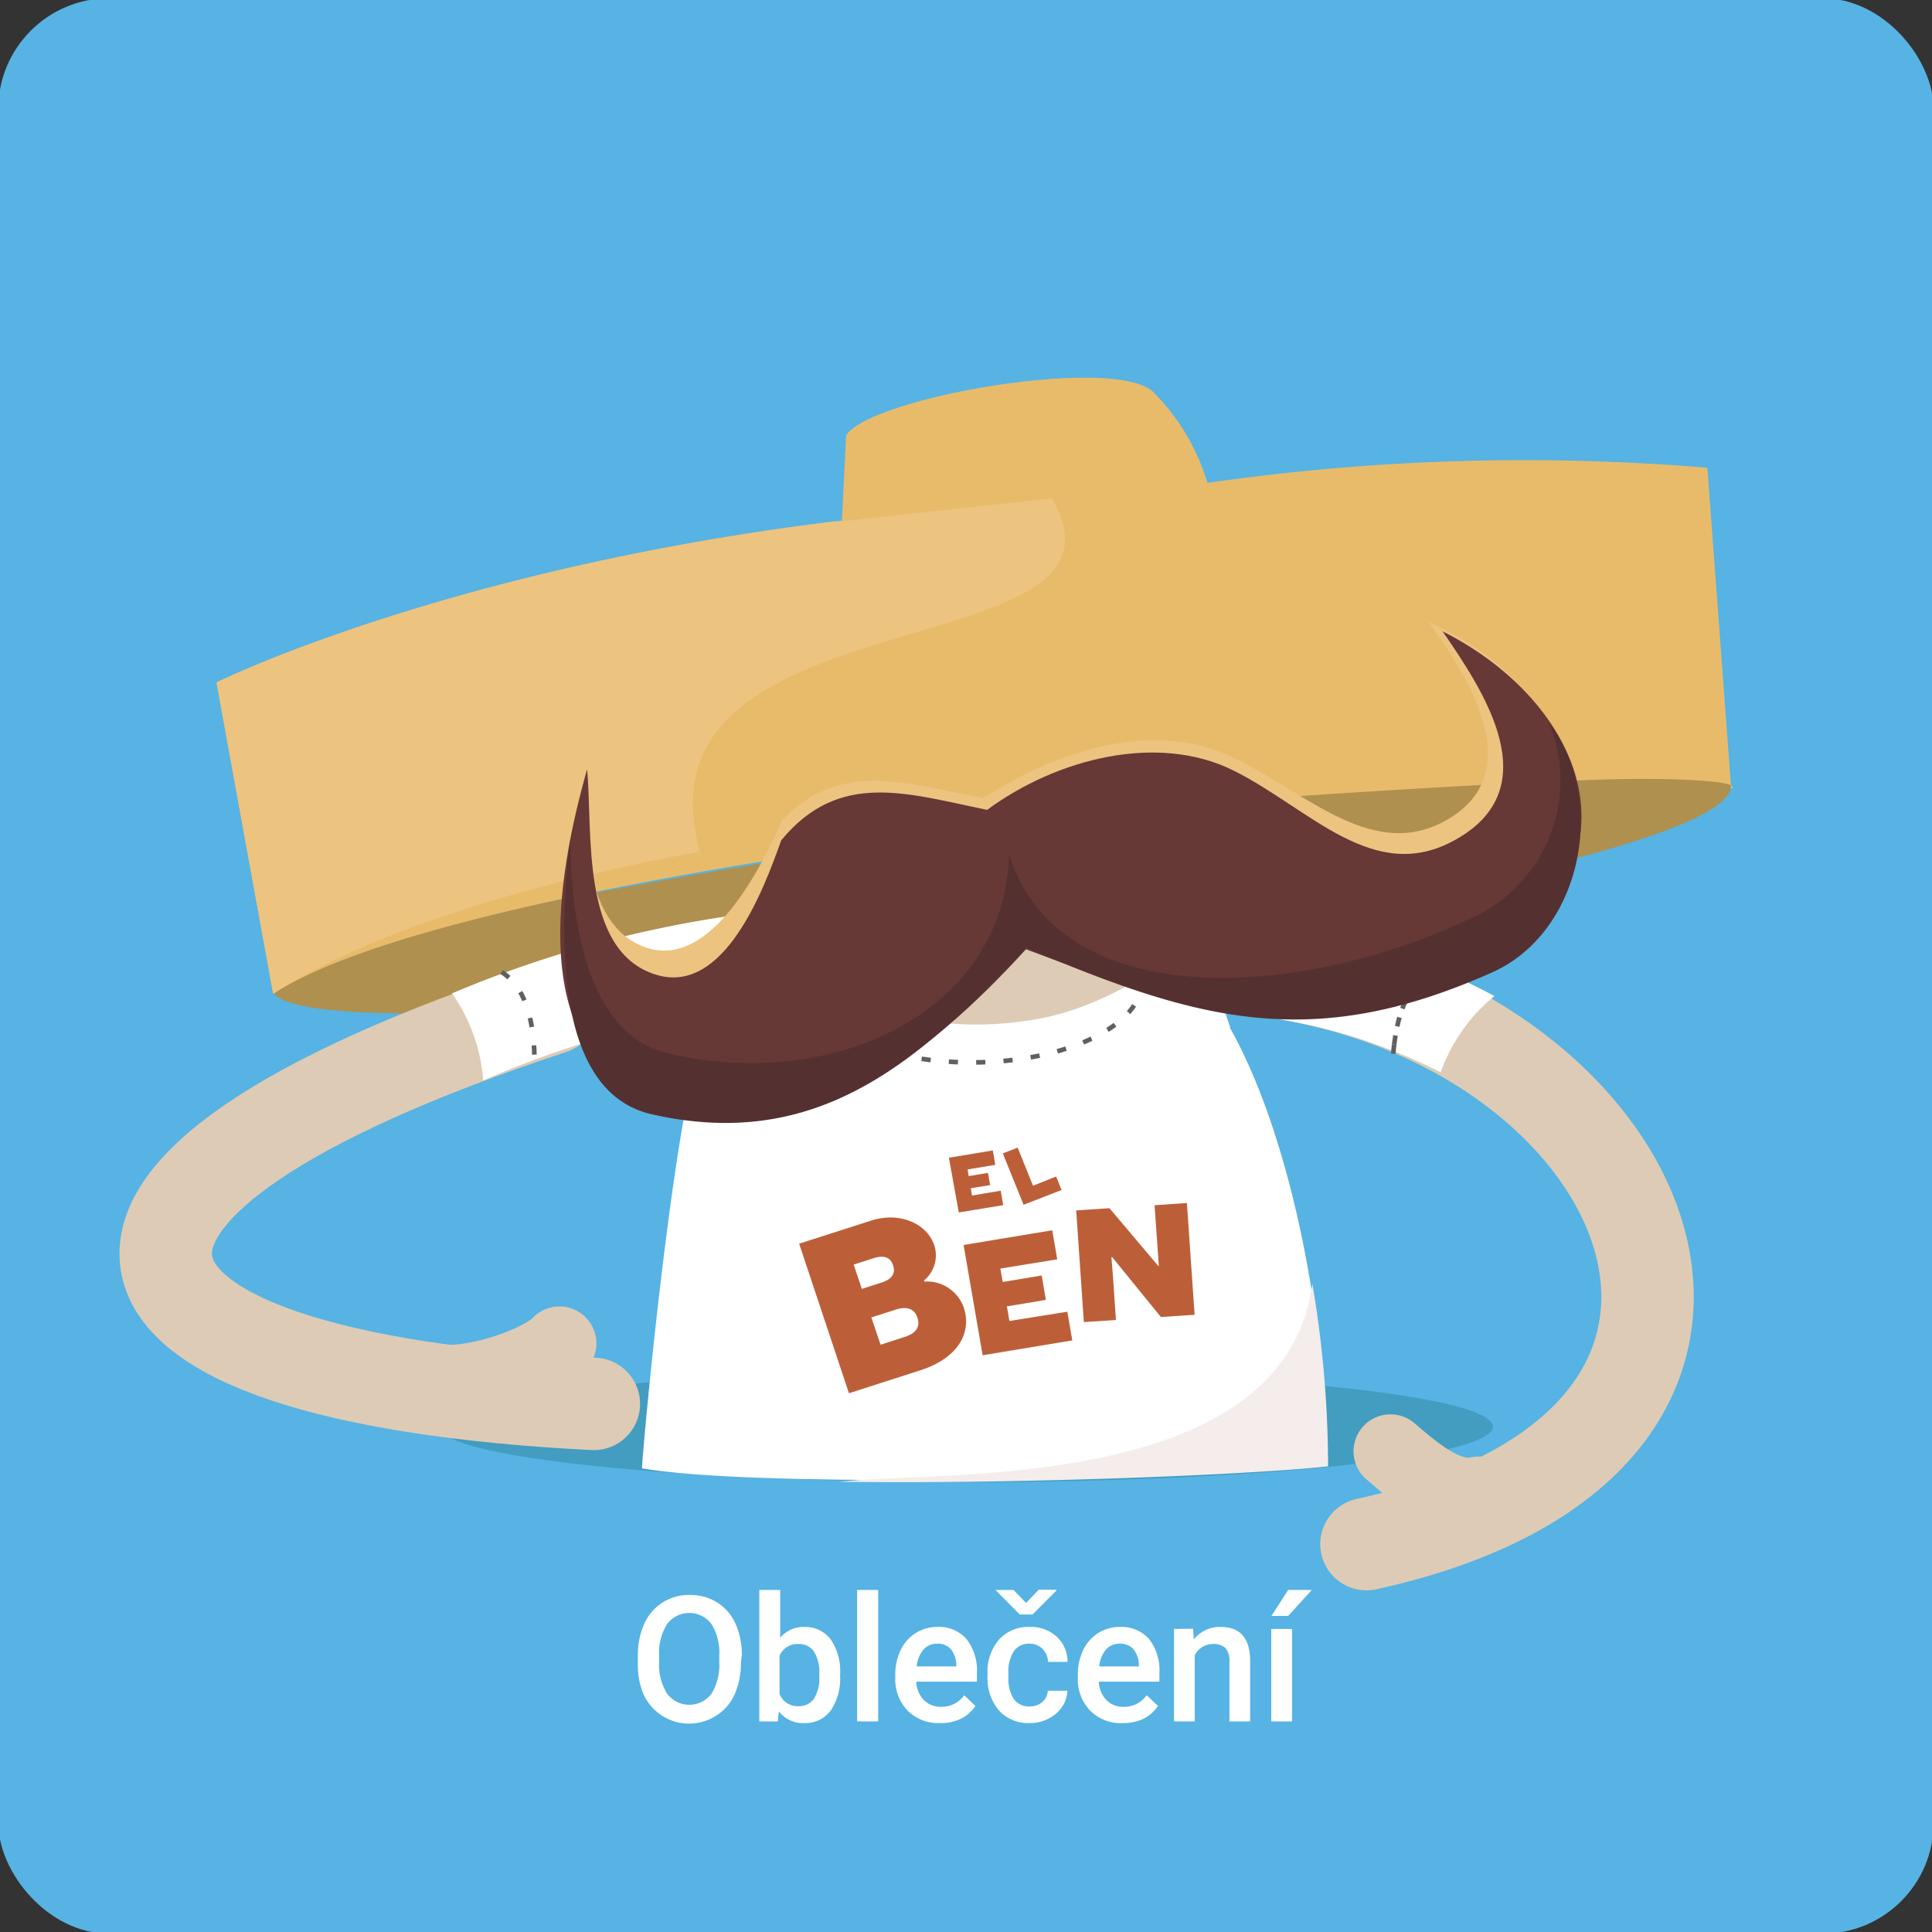 <svg xmlns="http://www.w3.org/2000/svg" viewBox="0 0 209 209"><rect x="0" y="0" width="209" height="209" fill="#333333" stroke="none"/><defs><style>.cls-1{fill:#56b3e3;}.cls-2{fill:#af904f;}.cls-3{fill:#429dc1;}.cls-16,.cls-4,.cls-6,.cls-7,.cls-8{fill:none;}.cls-16,.cls-4{stroke:#decbb5;stroke-linecap:round;stroke-linejoin:round;}.cls-4{stroke-width:10px;}.cls-5{fill:#fff;}.cls-6,.cls-7,.cls-8{stroke:#606060;stroke-miterlimit:10;stroke-width:0.5px;}.cls-6{stroke-dasharray:0.99 1.97;}.cls-7{stroke-dasharray:1 2;}.cls-8{stroke-dasharray:1 3;}.cls-9{fill:#f4edec;}.cls-10{fill:#bc5f39;}.cls-11{fill:#e8bb6b;}.cls-12{fill:#edc380;}.cls-13{fill:#decbb5;}.cls-14{fill:#663836;}.cls-15{fill:#553030;}.cls-16{stroke-width:8px;}</style></defs><g id="podklad"><rect class="cls-1" x="-0.19" y="-0.19" width="209.37" height="209.37" rx="12"></rect></g><g id="obr._2" data-name="obr. 2"><path class="cls-2" d="M187.21,84.9c.63,4.29-21.42,10.84-71.64,18.2s-85.46,8.23-86.08,4,33.85-11.22,84.07-18.58S186.58,80.61,187.21,84.9Z"></path><ellipse class="cls-3" cx="104.5" cy="154.33" rx="57" ry="6"></ellipse><path class="cls-4" d="M59.67,109.06C0,128.76,6.77,149,64.24,151.87"></path><path class="cls-4" d="M129.09,104.4c47.45.73,72.74,50.78,18.73,62.64"></path><path class="cls-5" d="M133,111.12h.09c-.19-.48-.36-1-.52-1.55A60.45,60.45,0,0,1,155.85,116c.18-.47.36-1,.57-1.42l.08-.17a18.62,18.62,0,0,1,5.17-6.66,71.07,71.07,0,0,0-32.31-8.36c-8.61-3-37.79-3.55-46.88-.73a2.81,2.81,0,0,0-.29,0,122,122,0,0,0-33.29,8.8,18.26,18.26,0,0,1,1.66,2.86l.07.16a18.56,18.56,0,0,1,1.64,6.41,102,102,0,0,1,24.37-7.25,30.92,30.92,0,0,0-.78,3.12c-3.07,8.84-6.27,43-6.41,46.08,13.24,2.32,63,1,74-.24.11-14.51-3.52-35.16-10.4-47.42A.35.35,0,0,1,133,111.12Z"></path><ellipse class="cls-6" cx="105.11" cy="105.99" rx="18.49" ry="8.94"></ellipse><path class="cls-7" d="M54.26,105.15c2.4,1.51,3.45,4.75,3.56,9.18"></path><path class="cls-7" d="M154.7,105.24c-2.46,1.39-3.67,4.58-4,9"></path><path class="cls-8" d="M154.7,105.24c-2.46,1.39-3.67,4.58-4,9"></path><path class="cls-5" d="M80.15,179.82a8.41,8.41,0,0,1-.68,3.48,5.19,5.19,0,0,1-2,2.3,5.42,5.42,0,0,1-7.84-2.28A8.19,8.19,0,0,1,69,179.9v-.76a8.33,8.33,0,0,1,.7-3.49,5.24,5.24,0,0,1,2-2.31,5.31,5.31,0,0,1,2.92-.8,5.43,5.43,0,0,1,2.93.79,5.25,5.25,0,0,1,2,2.28,8.12,8.12,0,0,1,.7,3.46Zm-2.34-.7a5.92,5.92,0,0,0-.85-3.44,3,3,0,0,0-4.79,0A5.8,5.8,0,0,0,71.3,179v.78a5.85,5.85,0,0,0,.87,3.44,3,3,0,0,0,4.8,0,6,6,0,0,0,.84-3.47Z"></path><path class="cls-5" d="M90.88,181.3a6.06,6.06,0,0,1-1,3.72A3.4,3.4,0,0,1,87,186.4a3.25,3.25,0,0,1-2.74-1.27l-.12,1.09h-2V172h2.26v5.17A3.27,3.27,0,0,1,87,176a3.43,3.43,0,0,1,2.88,1.37,6.07,6.07,0,0,1,1,3.8Zm-2.25-.19a4.22,4.22,0,0,0-.58-2.45,1.91,1.91,0,0,0-1.66-.81,2.08,2.08,0,0,0-2.06,1.28v4.13a2.11,2.11,0,0,0,2.07,1.31,1.93,1.93,0,0,0,1.64-.79,4.12,4.12,0,0,0,.59-2.38Z"></path><path class="cls-5" d="M95,186.22H92.72V172H95Z"></path><path class="cls-5" d="M101.65,186.4a4.67,4.67,0,0,1-3.47-1.35,4.89,4.89,0,0,1-1.33-3.59v-.28a6.1,6.1,0,0,1,.58-2.68,4.43,4.43,0,0,1,1.63-1.84,4.3,4.3,0,0,1,2.33-.66,3.94,3.94,0,0,1,3.17,1.31,5.54,5.54,0,0,1,1.12,3.7v.91H99.12a3,3,0,0,0,.83,2,2.51,2.51,0,0,0,1.83.72,3,3,0,0,0,2.53-1.25l1.21,1.16a4.05,4.05,0,0,1-1.61,1.4A5,5,0,0,1,101.65,186.4Zm-.26-8.59a1.91,1.91,0,0,0-1.5.65,3.38,3.38,0,0,0-.73,1.81h4.29v-.17a2.77,2.77,0,0,0-.6-1.71A1.86,1.86,0,0,0,101.39,177.81Z"></path><path class="cls-5" d="M111.36,184.6a2,2,0,0,0,1.4-.49,1.68,1.68,0,0,0,.59-1.21h2.12a3.32,3.32,0,0,1-.58,1.75,3.8,3.8,0,0,1-1.49,1.28,4.32,4.32,0,0,1-2,.47,4.26,4.26,0,0,1-3.33-1.36,5.36,5.36,0,0,1-1.24-3.76v-.23a5.31,5.31,0,0,1,1.23-3.67,4.22,4.22,0,0,1,3.33-1.38,4.1,4.1,0,0,1,2.92,1.05,3.72,3.72,0,0,1,1.18,2.73h-2.12a2.06,2.06,0,0,0-.59-1.41,1.91,1.91,0,0,0-1.4-.56,2,2,0,0,0-1.69.79,4,4,0,0,0-.6,2.41v.36a4.11,4.11,0,0,0,.58,2.43A2,2,0,0,0,111.36,184.6ZM111,173.41l1.36-1.44h1.92v.09l-2.58,2.59h-1.39l-2.57-2.6V172h1.91Z"></path><path class="cls-5" d="M121.4,186.4a4.64,4.64,0,0,1-3.47-1.35,4.85,4.85,0,0,1-1.33-3.59v-.28a6,6,0,0,1,.58-2.68,4.4,4.4,0,0,1,1.62-1.84,4.31,4.31,0,0,1,2.34-.66,4,4,0,0,1,3.17,1.31,5.54,5.54,0,0,1,1.11,3.7v.91h-6.55a3,3,0,0,0,.83,2,2.48,2.48,0,0,0,1.83.72,3,3,0,0,0,2.52-1.25l1.22,1.16a4.12,4.12,0,0,1-1.61,1.4A5.06,5.06,0,0,1,121.4,186.4Zm-.27-8.59a1.91,1.91,0,0,0-1.5.65,3.3,3.3,0,0,0-.72,1.81h4.29v-.17a2.77,2.77,0,0,0-.6-1.71A1.88,1.88,0,0,0,121.13,177.81Z"></path><path class="cls-5" d="M129.07,176.19l.07,1.16a3.59,3.59,0,0,1,2.92-1.35c2.08,0,3.15,1.2,3.18,3.59v6.63H133v-6.5a2.06,2.06,0,0,0-.41-1.41,1.72,1.72,0,0,0-1.35-.46,2.17,2.17,0,0,0-2,1.23v7.14H127v-10Z"></path><path class="cls-5" d="M139.77,186.22h-2.25v-10h2.25ZM139.35,172h2.56l-2.56,2.81h-1.81Z"></path><path class="cls-9" d="M143.67,158.62a118.24,118.24,0,0,0-1.7-19.73c-3.05,22.73-40.44,20.16-51.12,21.4C109.42,160.58,135.58,159.54,143.67,158.62Z"></path><path class="cls-10" d="M108.48,124.77l1.61-.62,1.66,4.12,2.5-1,.59,1.46-4.11,1.6Z"></path><path class="cls-10" d="M102.65,125.24l4.75-.79.27,1.56-3,.5.12.72,2.09-.35.23,1.32-2.09.34.13.79,3.11-.52.27,1.56-4.81.79Z"></path><path class="cls-10" d="M100,138.64a4.21,4.21,0,0,1,4.27,2.85c.8,2.39-.3,5.34-4.75,6.76l-7.68,2.47-5.39-16.18,7.8-2.5c3.15-1,6,.36,6.8,2.61a3.54,3.54,0,0,1-1.09,3.87Zm-4.65.11c1.15-.37,1.55-1,1.27-1.85s-.91-1.17-2.15-.78l-2.12.68.88,2.63Zm2.54,5.87c1.26-.41,1.67-1.14,1.36-2.07s-1.08-1.28-2.34-.88l-2.65.85,1,2.95Z"></path><path class="cls-10" d="M104.24,134.68l9.59-1.59.54,3.14-6.15,1,.25,1.45,4.22-.7.45,2.64-4.22.7.28,1.58,6.26-1L116,145l-9.7,1.61Z"></path><path class="cls-10" d="M125.58,142.47,120.32,136h-.09s.11,1.29.21,2.67l.28,4.12-3.47.23-.83-12.08,3.6-.24,5.27,6.24h.07l-.16-2.29-.3-4.27,3.5-.24.83,12.09Z"></path><path class="cls-11" d="M29.55,107.51,23.42,73.82S48.53,61.4,91.08,56.31l.45-9.2c2.55-4.1,28.88-8.7,33.19-4.74a23.42,23.42,0,0,1,5.9,9.87A239.81,239.81,0,0,1,184.7,50.6l2.58,34.77s2.12-1-8.79-1.11-46.27,2.43-46.27,2.43S49.45,94.57,29.55,107.51Z"></path><path class="cls-12" d="M75.88,93.36l-.58-3c-5.25-26.44,49.33-18,38.49-36.45L90.11,56.5l.46-.13C48.32,61.5,23.42,73.82,23.42,73.82l6.13,33.69c8.73-5.68,24.31-11.36,46.18-15.39Z"></path><path class="cls-13" d="M132.1,84.52c11.87,6.6-5.71,22.93-19.32,25.61s-29-2.13-27-16.62c1.32-9.78,7.75,2,19.94-.31S128.89,82.74,132.1,84.52Z"></path><path class="cls-12" d="M154.55,67.28c4.37,6,11,16.52,1.71,21.56C148,93.31,140.62,85,132.41,81.52s-18.51-.13-26,4.82C98.28,84.86,91,82.07,84.62,88.7c-2.25,5.11-7.61,15.9-14.46,13.89-7.73-2.28-7.31-15.24-6-20.79-4,10.29-6.33,26.1,7.48,30.85,14.76,5.07,27.91-3.5,38.64-13.71,17.16,5.55,32.92,8.78,49.26-1.59C174.84,87.65,169.33,73.94,154.55,67.28Z"></path><path class="cls-14" d="M156.06,68.3c4.54,6.59,11.4,16.94,1.41,22.53-8.84,5-15.76-3.34-24-7.46s-19.18-1.29-26.68,4.24c-8.6-1.74-16-4.35-22.28,3.3-1.9,5.35-6.18,16.77-13.52,14.54-8.28-2.51-6.84-15.58-7.48-22.22-3.14,11.09-7,31.12,7.91,36.05,16,5.27,29-5,39.57-16.59,17.8,6.74,32.6,11.44,50.34.53C178,93,171.35,76,156.06,68.3Z"></path><path class="cls-15" d="M167.56,78.19a16.29,16.29,0,0,1-7.39,20.63c-18.13,9.13-45.52,11.42-51-6.42-.49,17.49-19.75,25.82-37.18,21.47-8.83-2.2-10.25-15.37-10.31-23.05-1,8.79-2.26,27.21,8.83,29.72,17.93,4.07,28.89-5.68,40.53-18,18.56,7.89,30.95,11.35,50.42,2.63C171.1,100.84,174,86.62,167.56,78.19Z"></path><path class="cls-16" d="M150.42,157c3.17,2.77,6.43,5.28,9.49,4.57"></path><path class="cls-16" d="M48.52,149.5c4.56-.07,10.5-2.47,12-4.17"></path></g></svg>